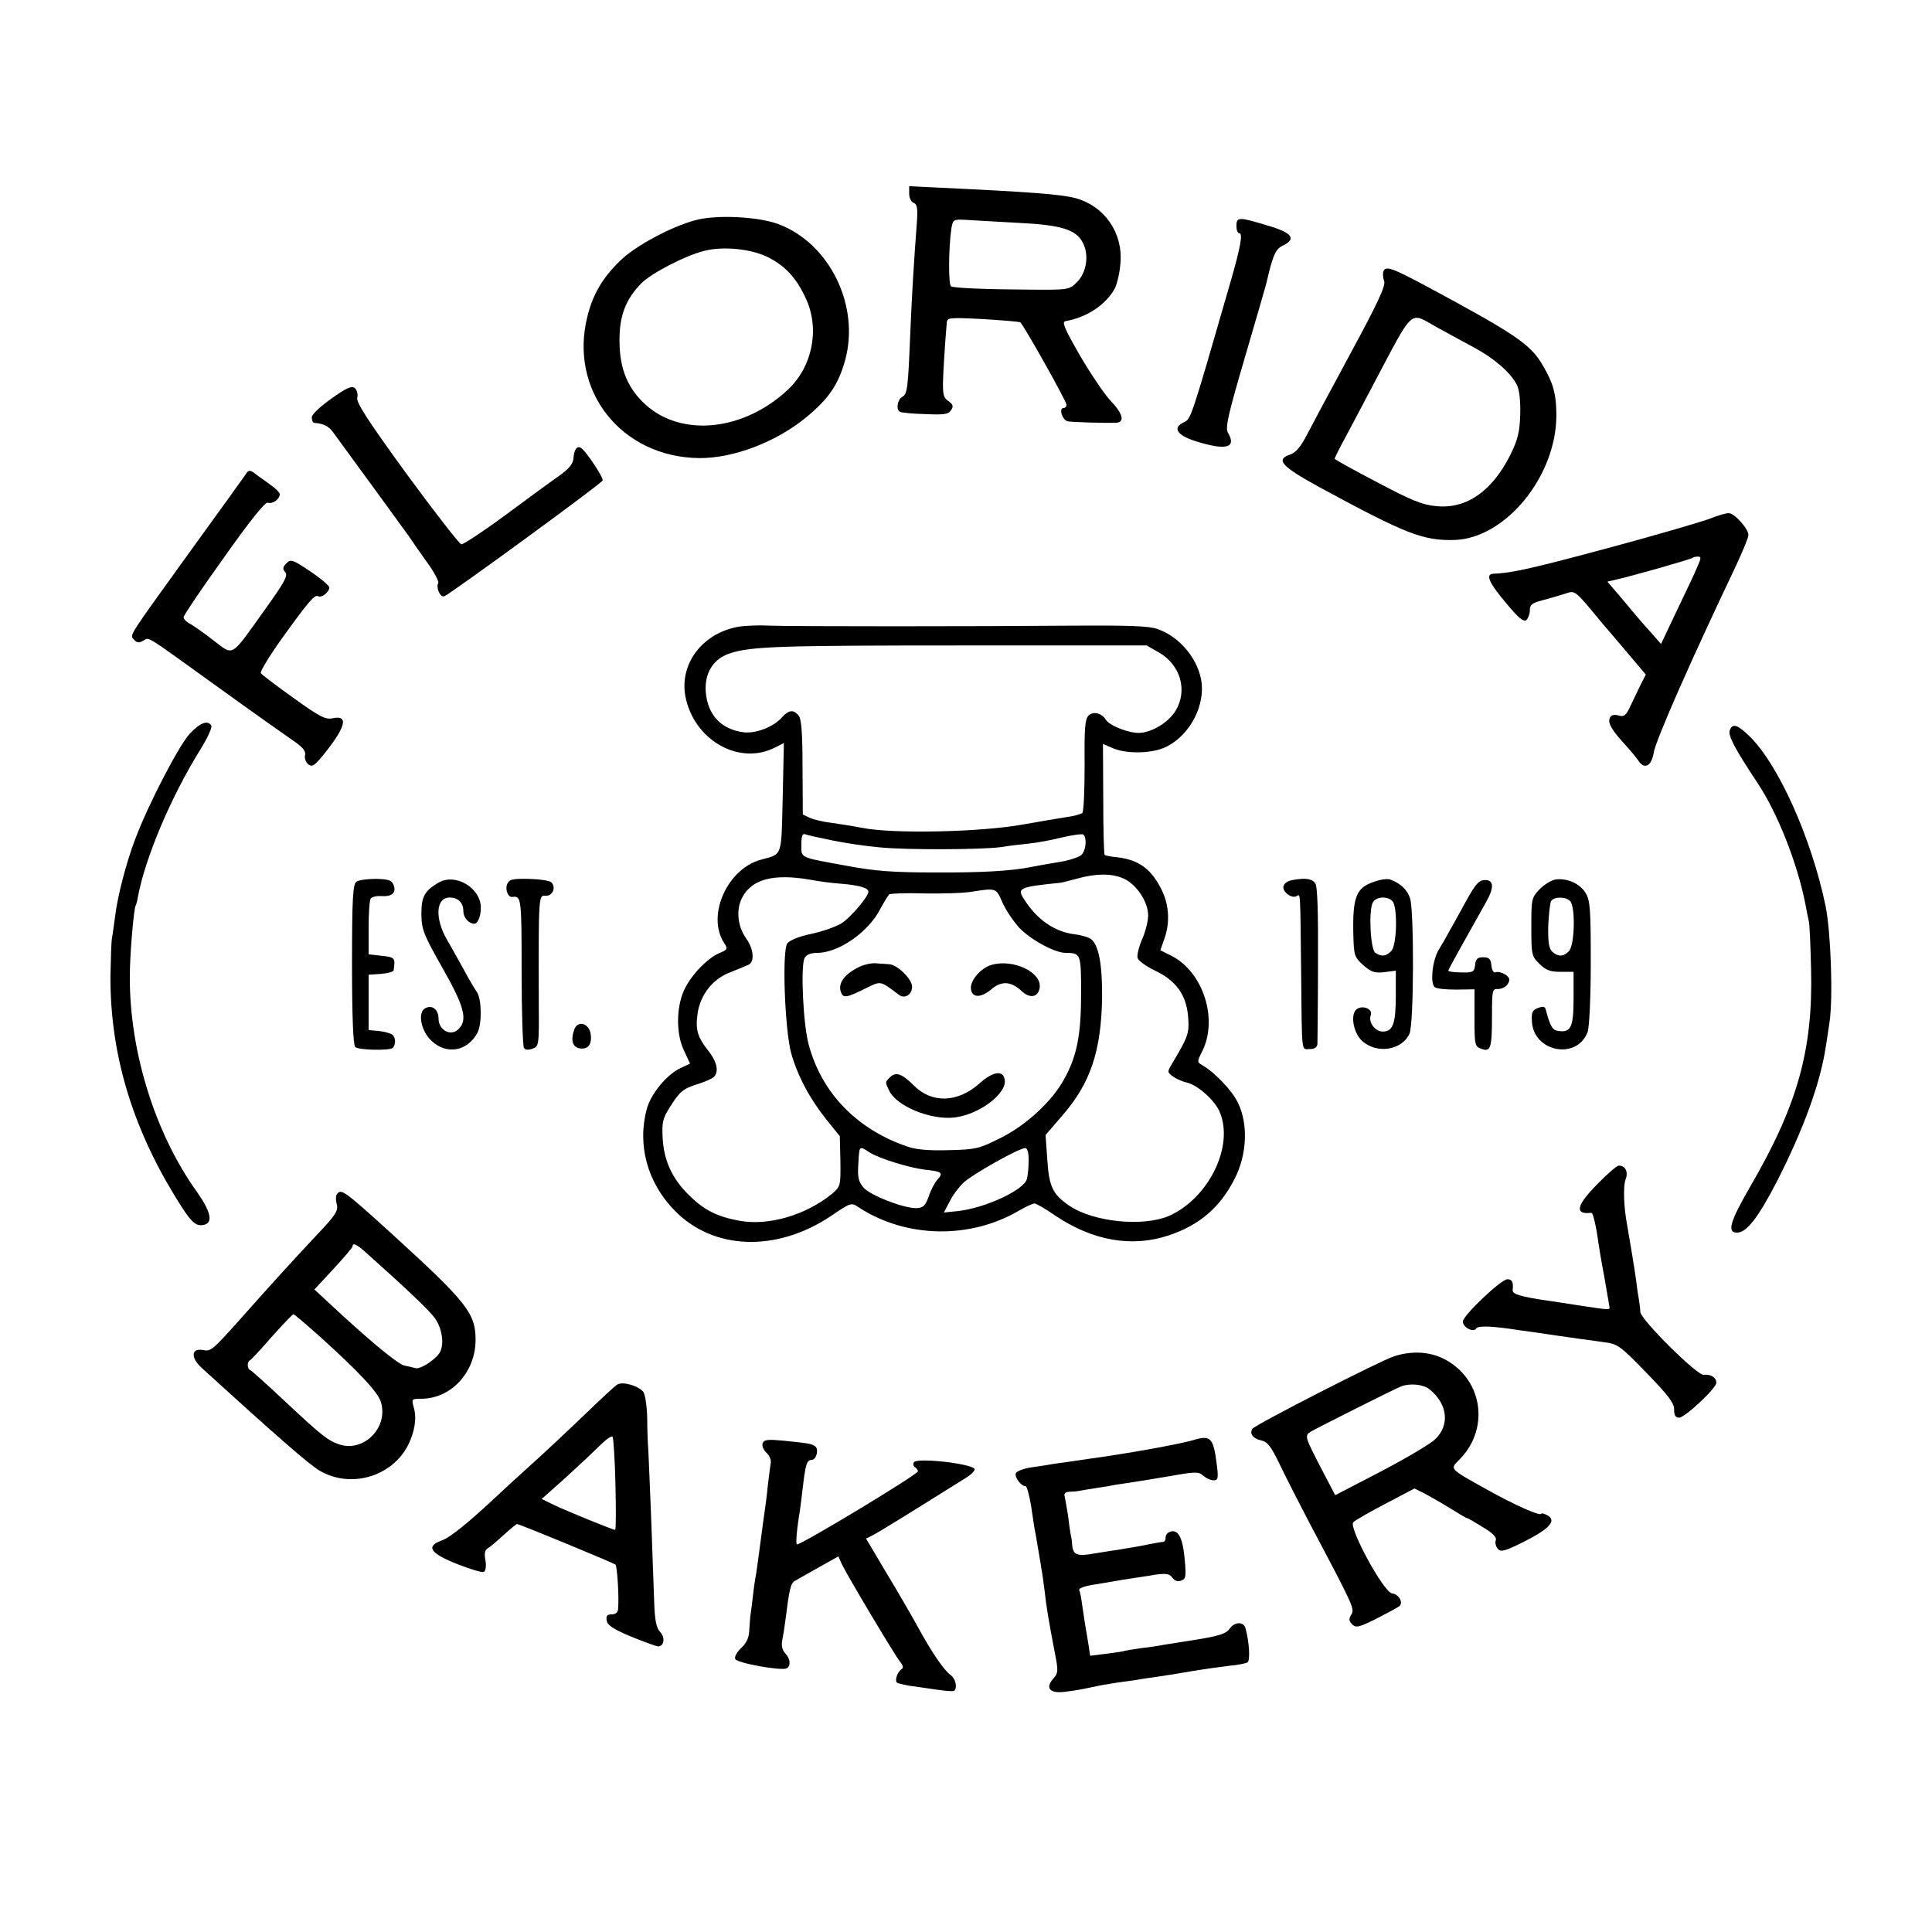 <?xml version="1.0" standalone="no"?>
<!DOCTYPE svg PUBLIC "-//W3C//DTD SVG 20010904//EN"
 "http://www.w3.org/TR/2001/REC-SVG-20010904/DTD/svg10.dtd">
<svg version="1.0" xmlns="http://www.w3.org/2000/svg"
 width="663pt" height="663pt" viewBox="0 0 663 663"
 preserveAspectRatio="xMidYMid meet">
<g transform="translate(0,663) scale(0.1,-0.1)"
fill="#000000" stroke="none">
<path d="M3120 5965 c0 -14 7 -28 15 -31 13 -5 15 -19 11 -73 -10 -134 -16
-229 -22 -369 -8 -197 -10 -214 -28 -224 -16 -9 -22 -43 -8 -51 4 -3 43 -7 86
-8 66 -3 81 -1 90 14 9 13 6 20 -10 31 -22 16 -22 25 -10 206 2 25 4 53 5 63
1 17 9 18 124 12 67 -4 125 -9 128 -11 10 -6 159 -271 159 -283 0 -6 -4 -11
-10 -11 -18 0 -4 -43 15 -46 20 -3 126 -6 163 -5 33 1 27 30 -17 76 -21 22
-68 92 -105 155 -55 96 -63 116 -49 118 74 13 140 58 169 113 8 16 17 55 19
87 9 103 -55 195 -154 222 -49 13 -148 21 -468 36 l-103 5 0 -26z m378 -100
c144 -7 195 -23 218 -68 22 -42 13 -103 -21 -136 -25 -25 -28 -26 -158 -25
-149 1 -257 5 -273 11 -10 4 -9 133 1 200 6 31 6 31 58 28 29 -2 108 -6 175
-10z"/>
<path d="M2385 5874 c-82 -22 -207 -89 -257 -139 -60 -58 -93 -114 -112 -190
-65 -255 116 -484 383 -487 118 -1 265 55 369 141 77 64 109 112 132 194 52
188 -53 402 -229 468 -70 26 -215 33 -286 13z m251 -127 c61 -31 99 -73 132
-147 45 -103 19 -230 -65 -308 -150 -140 -360 -163 -485 -53 -63 56 -92 124
-92 221 -1 85 21 143 75 198 35 35 151 95 215 111 66 17 163 7 220 -22z"/>
<path d="M4243 5855 c0 -14 4 -25 9 -25 14 0 6 -45 -30 -170 -135 -468 -135
-468 -159 -479 -40 -18 -25 -44 37 -64 106 -34 145 -25 114 28 -10 17 0 60 57
255 38 129 71 244 74 255 23 100 32 121 59 133 46 23 29 44 -54 68 -99 30
-107 30 -107 -1z"/>
<path d="M4747 5698 c-2 -7 -1 -22 3 -33 6 -15 -23 -77 -114 -245 -67 -124
-135 -251 -151 -282 -21 -41 -38 -61 -58 -68 -51 -17 -29 -41 103 -113 295
-160 354 -183 462 -180 175 6 349 219 349 428 0 71 -11 111 -46 170 -42 73
-92 107 -393 269 -127 68 -147 75 -155 54z m316 -263 c66 -36 121 -84 142
-125 9 -17 13 -53 12 -102 -2 -61 -8 -86 -34 -139 -62 -124 -150 -186 -253
-176 -48 4 -85 19 -204 82 -80 42 -146 78 -146 81 0 2 17 37 39 77 21 39 62
117 91 172 145 274 125 255 219 203 42 -23 102 -56 134 -73z"/>
<path d="M1137 5262 c-38 -27 -67 -54 -67 -64 0 -10 3 -18 8 -19 33 -3 49 -11
64 -31 79 -108 247 -338 261 -358 9 -14 37 -54 62 -89 25 -34 42 -67 39 -72
-9 -15 7 -51 21 -45 21 8 540 387 543 397 4 9 -55 98 -73 111 -14 10 -25 -3
-27 -35 -2 -20 -16 -37 -55 -64 -30 -21 -113 -82 -186 -136 -72 -53 -138 -96
-144 -95 -7 2 -92 111 -188 242 -133 183 -173 245 -169 261 3 12 -1 26 -8 33
-11 9 -29 1 -81 -36z"/>
<path d="M843 5002 c-6 -9 -86 -120 -178 -247 -232 -322 -220 -302 -205 -320
9 -11 17 -12 31 -4 23 12 -4 29 257 -159 119 -86 237 -169 260 -185 31 -21 42
-35 39 -48 -3 -10 2 -24 10 -31 13 -11 20 -7 45 22 84 102 98 148 39 135 -24
-5 -44 5 -134 70 -59 42 -109 80 -112 85 -3 5 29 58 71 117 92 128 114 154
126 147 11 -7 38 14 38 30 0 6 -29 31 -65 55 -61 41 -67 43 -82 28 -13 -13
-14 -19 -4 -31 10 -11 -3 -35 -70 -128 -120 -168 -106 -159 -176 -106 -32 25
-68 50 -80 57 -13 6 -23 17 -23 23 0 6 62 98 138 204 89 126 142 192 151 189
16 -6 41 12 41 29 0 6 -15 21 -33 33 -17 13 -41 29 -52 38 -18 13 -22 13 -32
-3z"/>
<path d="M5870 4851 c-25 -10 -182 -56 -349 -101 -264 -71 -335 -87 -398 -89
-26 -2 -12 -33 45 -100 42 -51 60 -66 70 -59 6 6 12 21 12 34 0 19 8 25 43 34
23 6 57 16 76 22 38 12 31 18 127 -98 23 -27 67 -78 97 -114 l55 -65 -18 -35
c-9 -19 -25 -52 -35 -73 -15 -33 -22 -38 -42 -32 -16 4 -25 1 -29 -10 -7 -17
8 -42 57 -95 17 -19 37 -43 44 -54 20 -27 43 -13 50 31 7 43 125 311 284 645
22 48 41 93 41 102 0 22 -49 76 -68 75 -10 0 -37 -8 -62 -18z m-44 -163 c-7
-18 -39 -86 -70 -150 l-56 -118 -33 38 c-19 20 -60 68 -92 107 l-59 69 30 7
c54 12 258 70 263 75 2 2 10 4 18 4 11 0 11 -6 -1 -32z"/>
<path d="M2533 4479 c-128 -23 -208 -136 -178 -252 36 -144 187 -223 305 -162
l30 15 -4 -187 c-5 -206 0 -193 -74 -213 -117 -31 -188 -193 -127 -286 13 -20
12 -23 -15 -34 -43 -18 -100 -78 -123 -129 -27 -61 -27 -151 1 -208 l20 -43
-34 -16 c-47 -23 -99 -86 -114 -138 -34 -124 1 -254 95 -350 133 -137 351
-144 538 -18 68 46 68 46 95 28 162 -105 380 -109 548 -11 24 14 48 25 54 25
6 0 39 -19 72 -42 128 -86 263 -110 390 -67 105 35 176 97 225 194 42 82 47
186 12 259 -19 42 -81 107 -124 131 -17 10 -17 12 -1 44 58 111 6 275 -104
331 l-38 19 15 43 c18 53 15 112 -10 163 -35 72 -78 104 -152 113 -22 2 -42 6
-44 8 -3 3 -5 89 -5 193 l-1 188 35 -15 c45 -19 126 -18 173 1 81 34 139 132
131 220 -8 80 -73 161 -151 188 -29 11 -98 13 -283 12 -346 -3 -973 -3 -1050
0 -36 2 -84 0 -107 -4z m1444 -88 c74 -43 99 -129 58 -199 -24 -40 -79 -74
-123 -77 -36 -2 -104 24 -117 45 -14 23 -43 30 -59 15 -13 -13 -15 -44 -14
-171 0 -86 -3 -159 -8 -164 -5 -4 -29 -11 -54 -14 -25 -4 -91 -15 -147 -25
-148 -27 -449 -33 -554 -12 -30 6 -76 13 -104 17 -27 3 -61 11 -75 17 l-25 12
-1 162 c0 118 -4 166 -13 177 -18 22 -34 20 -57 -5 -29 -34 -91 -57 -132 -52
-77 10 -123 59 -130 137 -5 66 25 115 83 134 72 24 174 27 805 27 l625 0 42
-24z m-1121 -645 c43 -9 117 -20 164 -24 90 -9 348 -8 415 1 22 4 65 9 95 12
30 3 83 13 118 22 35 8 66 12 70 9 13 -13 8 -56 -7 -70 -9 -8 -46 -20 -81 -25
-36 -6 -76 -13 -90 -16 -69 -14 -172 -20 -335 -19 -141 0 -206 5 -300 23 -164
30 -155 25 -155 73 0 29 4 39 13 35 7 -3 49 -12 93 -21z m998 -130 c45 -19 86
-80 86 -127 0 -20 -9 -57 -21 -83 -11 -26 -18 -54 -15 -64 3 -9 29 -28 58 -42
74 -35 108 -83 115 -156 5 -60 1 -70 -53 -161 -19 -32 -19 -32 1 -47 11 -8 33
-18 48 -21 38 -9 97 -62 113 -102 49 -117 -38 -294 -173 -355 -89 -39 -260
-22 -343 34 -57 39 -70 65 -76 158 l-6 85 56 65 c98 112 135 222 138 407 1
119 -13 187 -42 203 -10 5 -34 12 -54 14 -68 9 -128 51 -171 119 -26 40 -19
43 127 58 4 1 29 7 55 14 64 18 117 18 157 1z m-1073 -5 c30 -6 79 -12 109
-14 58 -5 90 -14 90 -27 0 -17 -61 -89 -93 -109 -20 -12 -66 -28 -104 -36 -40
-8 -73 -22 -81 -32 -19 -25 -9 -295 13 -377 22 -78 64 -157 121 -228 l46 -57
2 -87 c1 -84 0 -86 -29 -111 -90 -73 -218 -111 -319 -92 -76 14 -121 37 -173
89 -57 56 -85 118 -89 195 -3 55 1 68 25 106 34 54 45 63 96 79 22 7 46 17 53
23 20 16 14 52 -18 92 -37 47 -44 72 -36 128 10 65 53 118 111 140 28 11 57
23 65 27 20 11 16 54 -9 89 -30 42 -36 99 -14 141 33 63 107 83 234 61z m659
-78 c12 -27 38 -65 58 -87 39 -41 122 -86 159 -86 52 0 53 -3 53 -139 0 -141
-14 -215 -58 -294 -41 -76 -131 -159 -220 -203 -72 -36 -84 -39 -177 -41 -68
-2 -114 2 -143 13 -172 59 -293 184 -337 350 -19 69 -28 270 -14 296 6 12 21
18 43 18 74 0 176 71 217 151 13 24 27 47 31 50 5 3 59 5 121 3 62 -1 135 1
162 6 85 13 83 13 105 -37z m-457 -857 c32 -21 135 -53 191 -60 59 -6 64 -11
43 -34 -9 -10 -23 -36 -30 -58 -12 -33 -19 -39 -43 -40 -44 0 -156 43 -180 70
-17 19 -21 35 -19 72 4 75 2 73 38 50z m547 -28 c0 -24 -3 -53 -6 -64 -10 -38
-144 -100 -237 -110 l-48 -5 20 38 c10 21 32 50 48 65 30 28 189 118 211 118
8 0 12 -15 12 -42z"/>
<path d="M2953 3314 c-54 -25 -79 -58 -67 -89 8 -21 19 -19 80 11 59 29 52 30
119 -20 20 -15 45 1 45 28 0 26 -50 75 -78 77 -9 1 -29 2 -44 3 -14 2 -39 -3
-55 -10z"/>
<path d="M3403 3319 c-38 -11 -75 -55 -71 -83 4 -31 34 -31 70 -1 35 30 68 28
105 -7 28 -26 57 -20 61 14 6 52 -91 98 -165 77z"/>
<path d="M3055 2934 c-18 -18 -18 -17 -4 -46 24 -53 141 -102 223 -93 84 9
181 81 174 129 -5 35 -40 30 -88 -13 -73 -65 -162 -68 -223 -7 -41 41 -62 49
-82 30z"/>
<path d="M651 4112 c-37 -40 -142 -242 -186 -359 -31 -80 -62 -199 -70 -268
-4 -27 -8 -61 -11 -75 -2 -14 -4 -72 -5 -130 -1 -262 72 -511 222 -756 55 -90
70 -104 100 -97 31 8 22 46 -26 114 -149 208 -237 504 -229 765 2 80 14 205
19 215 2 3 6 16 8 30 25 135 113 343 214 506 25 40 42 77 38 83 -12 20 -38 10
-74 -28z"/>
<path d="M5936 4124 c-7 -18 19 -66 94 -179 70 -104 139 -280 166 -420 4 -22
9 -47 11 -55 3 -8 6 -82 8 -165 7 -277 -46 -468 -210 -749 -69 -120 -79 -156
-44 -156 33 0 73 52 138 178 90 177 147 333 166 457 4 22 9 60 13 85 13 83 5
309 -13 400 -49 236 -165 494 -266 588 -38 36 -54 40 -63 16z"/>
<path d="M1223 3604 c-12 -8 -15 -57 -15 -283 0 -176 4 -277 11 -284 11 -11
118 -13 129 -3 11 12 10 35 -1 45 -7 5 -28 11 -47 13 l-35 3 0 95 0 95 43 3
c23 2 43 7 43 13 6 42 4 44 -41 49 l-45 5 0 90 c0 50 3 95 7 101 4 6 20 10 35
9 37 -3 54 11 44 37 -6 17 -17 21 -61 22 -29 0 -60 -4 -67 -10z"/>
<path d="M1503 3600 c-47 -28 -57 -48 -57 -108 1 -52 7 -68 72 -183 77 -135
88 -181 54 -212 -26 -24 -66 -2 -67 36 0 33 -22 50 -46 37 -27 -15 -14 -79 22
-112 52 -49 124 -36 158 29 15 30 14 114 -2 138 -8 11 -28 45 -44 75 -17 30
-43 78 -59 105 -43 75 -38 145 9 145 29 0 47 -18 47 -46 0 -21 15 -40 34 -44
14 -3 26 22 26 55 0 69 -89 121 -147 85z"/>
<path d="M1740 3595 c-7 -19 4 -45 18 -43 31 4 32 -3 32 -254 0 -139 4 -258 8
-264 4 -7 15 -8 29 -3 22 8 23 12 22 146 -1 384 -1 381 23 379 25 -1 37 29 20
46 -6 6 -40 11 -77 12 -59 1 -68 -2 -75 -19z"/>
<path d="M4436 3610 c-18 -3 -30 -12 -32 -23 -2 -19 30 -42 46 -32 13 8 12 19
15 -255 3 -296 0 -270 30 -270 17 0 25 6 26 18 0 9 2 134 2 276 1 177 -2 264
-9 274 -12 17 -34 20 -78 12z"/>
<path d="M4715 3604 c-60 -20 -73 -51 -71 -173 2 -81 3 -84 34 -113 28 -24 39
-28 73 -24 l39 5 0 -85 c0 -97 -10 -124 -45 -124 -26 0 -50 32 -41 56 8 21
-27 36 -48 21 -23 -17 -12 -80 17 -108 50 -47 138 -34 164 24 15 32 16 419 2
464 -9 29 -33 52 -69 65 -9 3 -33 0 -55 -8z m63 -66 c19 -19 16 -153 -4 -172
-18 -18 -32 -20 -54 -6 -17 10 -24 144 -9 173 11 20 49 23 67 5z"/>
<path d="M5339 3612 c-15 -2 -39 -17 -55 -33 -28 -29 -29 -34 -29 -129 0 -95
1 -101 27 -127 22 -22 37 -28 73 -28 l45 0 0 -91 c0 -99 -9 -118 -52 -112 -21
3 -28 15 -44 75 -2 9 -10 10 -26 4 -19 -7 -23 -15 -21 -46 5 -105 154 -134
191 -37 6 15 11 118 11 238 0 185 -2 214 -18 240 -20 32 -62 51 -102 46z m49
-74 c19 -19 16 -153 -4 -172 -19 -20 -38 -20 -58 -1 -11 11 -14 34 -13 88 2
39 6 78 10 85 10 15 49 16 65 0z"/>
<path d="M5034 3543 c-21 -38 -46 -84 -57 -103 -10 -19 -28 -50 -39 -68 -23
-37 -31 -118 -14 -130 6 -5 39 -8 74 -8 l62 1 0 -98 c0 -92 1 -98 23 -106 32
-12 37 1 37 110 0 92 1 96 21 95 12 0 27 7 33 17 9 15 7 21 -7 32 -11 7 -25
11 -32 9 -9 -4 -15 4 -17 23 -2 22 -8 28 -28 28 -20 0 -26 -6 -28 -27 -3 -24
-7 -26 -48 -25 -24 0 -44 3 -44 6 0 4 48 90 129 234 29 51 28 77 -3 77 -20 0
-32 -13 -62 -67z"/>
<path d="M1971 3098 c-14 -39 -6 -63 21 -66 27 -3 40 15 35 50 -6 37 -44 47
-56 16z"/>
<path d="M5482 2567 c-73 -74 -80 -106 -21 -99 6 1 17 -48 25 -108 1 -8 9 -57
19 -109 9 -52 17 -100 18 -105 2 -12 3 -12 -103 4 -41 6 -88 14 -105 16 -97
14 -126 23 -124 37 3 27 -2 37 -18 37 -22 0 -153 -125 -153 -145 0 -20 36 -39
46 -24 6 11 60 8 149 -6 17 -2 64 -9 105 -15 41 -6 89 -13 105 -15 17 -2 52
-7 80 -11 46 -6 54 -11 145 -105 75 -77 96 -105 95 -126 0 -20 5 -28 17 -28
20 0 128 101 128 120 0 18 -20 30 -43 27 -22 -4 -217 190 -218 216 0 9 -2 26
-4 37 -2 11 -7 42 -10 69 -4 27 -8 56 -10 65 -1 9 -6 36 -10 61 -4 25 -9 54
-11 65 -12 62 -14 133 -6 156 11 27 0 49 -23 49 -6 0 -39 -28 -73 -63z"/>
<path d="M1155 2530 c-3 -5 -3 -20 1 -34 5 -21 -5 -37 -68 -103 -88 -94 -159
-172 -253 -278 -107 -120 -111 -123 -138 -118 -41 8 -44 -26 -4 -62 257 -234
367 -330 404 -352 106 -62 247 -21 303 87 23 46 31 93 20 130 -8 29 -8 30 26
30 102 0 186 91 186 202 0 91 -29 128 -282 359 -173 157 -180 162 -195 139z
m106 -203 c140 -125 213 -195 231 -220 25 -35 33 -88 18 -117 -13 -24 -67 -60
-84 -55 -6 2 -24 6 -39 9 -24 6 -127 92 -265 221 l-43 40 65 70 c36 39 65 73
66 78 0 14 15 7 51 -26z m-163 -284 c134 -121 202 -193 210 -227 24 -87 -61
-170 -143 -143 -39 13 -60 29 -189 150 -60 56 -113 104 -117 105 -11 4 -12 29
-1 34 4 2 38 38 75 81 38 42 71 77 74 77 3 0 44 -35 91 -77z"/>
<path d="M4785 1976 c-48 -15 -477 -235 -487 -249 -11 -17 2 -34 30 -40 22 -5
34 -21 62 -79 19 -40 69 -138 111 -218 146 -276 148 -281 136 -301 -9 -15 -8
-22 3 -33 13 -13 23 -11 85 20 39 20 74 39 78 43 13 13 -3 40 -26 43 -29 4
-150 227 -133 244 6 7 56 35 111 64 l99 52 36 -18 c19 -10 59 -33 88 -51 29
-18 54 -33 57 -33 3 0 27 -14 54 -31 34 -20 48 -35 44 -45 -3 -8 0 -21 7 -29
10 -12 23 -9 91 25 87 44 112 72 79 90 -11 6 -20 8 -20 6 0 -12 -92 29 -185
81 -136 76 -130 70 -95 106 107 110 75 285 -64 348 -47 21 -104 23 -161 5z
m121 -114 c62 -50 70 -123 19 -171 -16 -16 -101 -66 -187 -111 l-156 -81 -46
88 c-58 112 -60 116 -38 130 24 14 292 149 312 156 31 11 76 6 96 -11z"/>
<path d="M2119 1879 c-8 -4 -57 -50 -110 -101 -53 -51 -136 -129 -185 -173
-49 -44 -102 -93 -119 -109 -96 -90 -160 -142 -188 -152 -57 -20 -42 -44 51
-81 46 -18 88 -31 93 -27 6 4 8 21 5 39 -5 24 -2 36 8 42 8 4 32 25 55 46 22
20 43 37 45 37 9 0 330 -133 338 -139 6 -6 13 -112 9 -153 0 -11 -9 -18 -22
-18 -15 0 -20 -5 -17 -21 2 -16 23 -30 83 -55 44 -18 86 -33 93 -34 21 0 26
30 7 50 -13 14 -18 41 -20 102 -2 46 -6 171 -10 278 -4 107 -9 215 -10 240 -2
25 -4 77 -4 116 -1 39 -7 78 -13 87 -16 21 -70 37 -89 26z m-7 -341 c2 -87 2
-158 -1 -158 -8 0 -165 64 -209 85 l-43 21 83 74 c45 41 98 91 117 110 20 20
39 33 43 30 3 -3 8 -76 10 -162z"/>
<path d="M4095 1688 c-48 -14 -225 -46 -350 -63 -63 -9 -122 -18 -132 -19 -10
-2 -41 -7 -70 -11 -29 -4 -54 -13 -57 -21 -5 -13 18 -44 33 -44 5 0 14 -33 20
-72 6 -40 12 -82 15 -93 2 -11 7 -40 11 -65 4 -25 9 -52 10 -61 2 -9 6 -40 10
-70 6 -53 11 -87 36 -217 11 -56 10 -64 -6 -82 -29 -32 -13 -52 37 -46 40 5
53 7 118 21 14 3 43 7 65 11 22 3 51 7 65 9 14 3 43 7 65 10 22 3 78 12 125
20 47 8 106 16 132 19 26 2 53 8 59 11 10 7 6 71 -7 118 -7 23 -38 22 -55 -3
-11 -16 -36 -24 -109 -36 -52 -8 -106 -17 -120 -19 -14 -3 -47 -8 -75 -11 -27
-4 -52 -8 -55 -9 -3 -2 -31 -6 -62 -10 l-57 -7 -5 34 c-12 71 -16 95 -22 138
-3 25 -8 48 -10 52 -5 7 15 15 56 21 88 15 112 19 133 22 12 2 44 6 70 11 39
5 50 4 60 -10 8 -11 19 -15 31 -10 16 6 17 15 11 78 -7 72 -23 100 -51 89 -8
-3 -14 -11 -14 -19 0 -8 -3 -14 -7 -15 -9 -1 -30 -4 -83 -15 -19 -3 -48 -8
-65 -11 -16 -2 -57 -9 -89 -14 -61 -11 -74 -5 -77 31 0 8 -2 24 -5 35 -2 11
-6 40 -9 65 -4 25 -9 53 -11 63 -4 12 1 17 18 18 13 0 30 2 38 4 8 1 33 6 55
9 22 3 51 8 65 11 14 2 41 6 60 9 19 3 77 12 128 21 85 15 95 15 111 1 10 -9
26 -16 35 -16 16 0 18 6 11 58 -11 88 -21 98 -80 80z"/>
<path d="M2617 1677 c-3 -8 3 -23 13 -32 10 -9 17 -25 15 -35 -2 -11 -6 -45
-10 -77 -3 -32 -8 -69 -10 -83 -2 -14 -9 -63 -15 -110 -6 -47 -13 -96 -15
-110 -3 -14 -8 -47 -11 -75 -3 -27 -7 -59 -9 -70 -1 -11 -3 -35 -4 -53 -1 -22
-10 -41 -27 -57 -15 -14 -24 -30 -21 -38 5 -14 160 -42 177 -32 15 9 12 34 -6
52 -9 10 -13 25 -10 42 3 14 8 45 11 69 14 111 18 128 33 137 9 5 47 27 83 47
l66 37 12 -27 c18 -38 182 -313 200 -335 10 -12 12 -21 5 -25 -15 -10 -25 -40
-15 -47 5 -2 24 -7 42 -10 19 -2 60 -9 91 -13 32 -5 60 -7 63 -4 11 12 4 42
-13 54 -23 16 -68 83 -114 168 -20 36 -67 118 -106 182 l-70 118 24 12 c21 11
112 67 318 196 21 13 34 27 30 32 -20 19 -198 38 -208 22 -3 -6 -2 -13 4 -17
5 -3 10 -10 10 -14 0 -11 -398 -251 -415 -251 -5 0 -1 51 10 116 2 12 6 48 10
80 9 78 14 94 30 94 17 0 26 38 12 47 -14 9 -22 10 -108 19 -54 5 -67 4 -72
-9z"/>
</g>
</svg>
